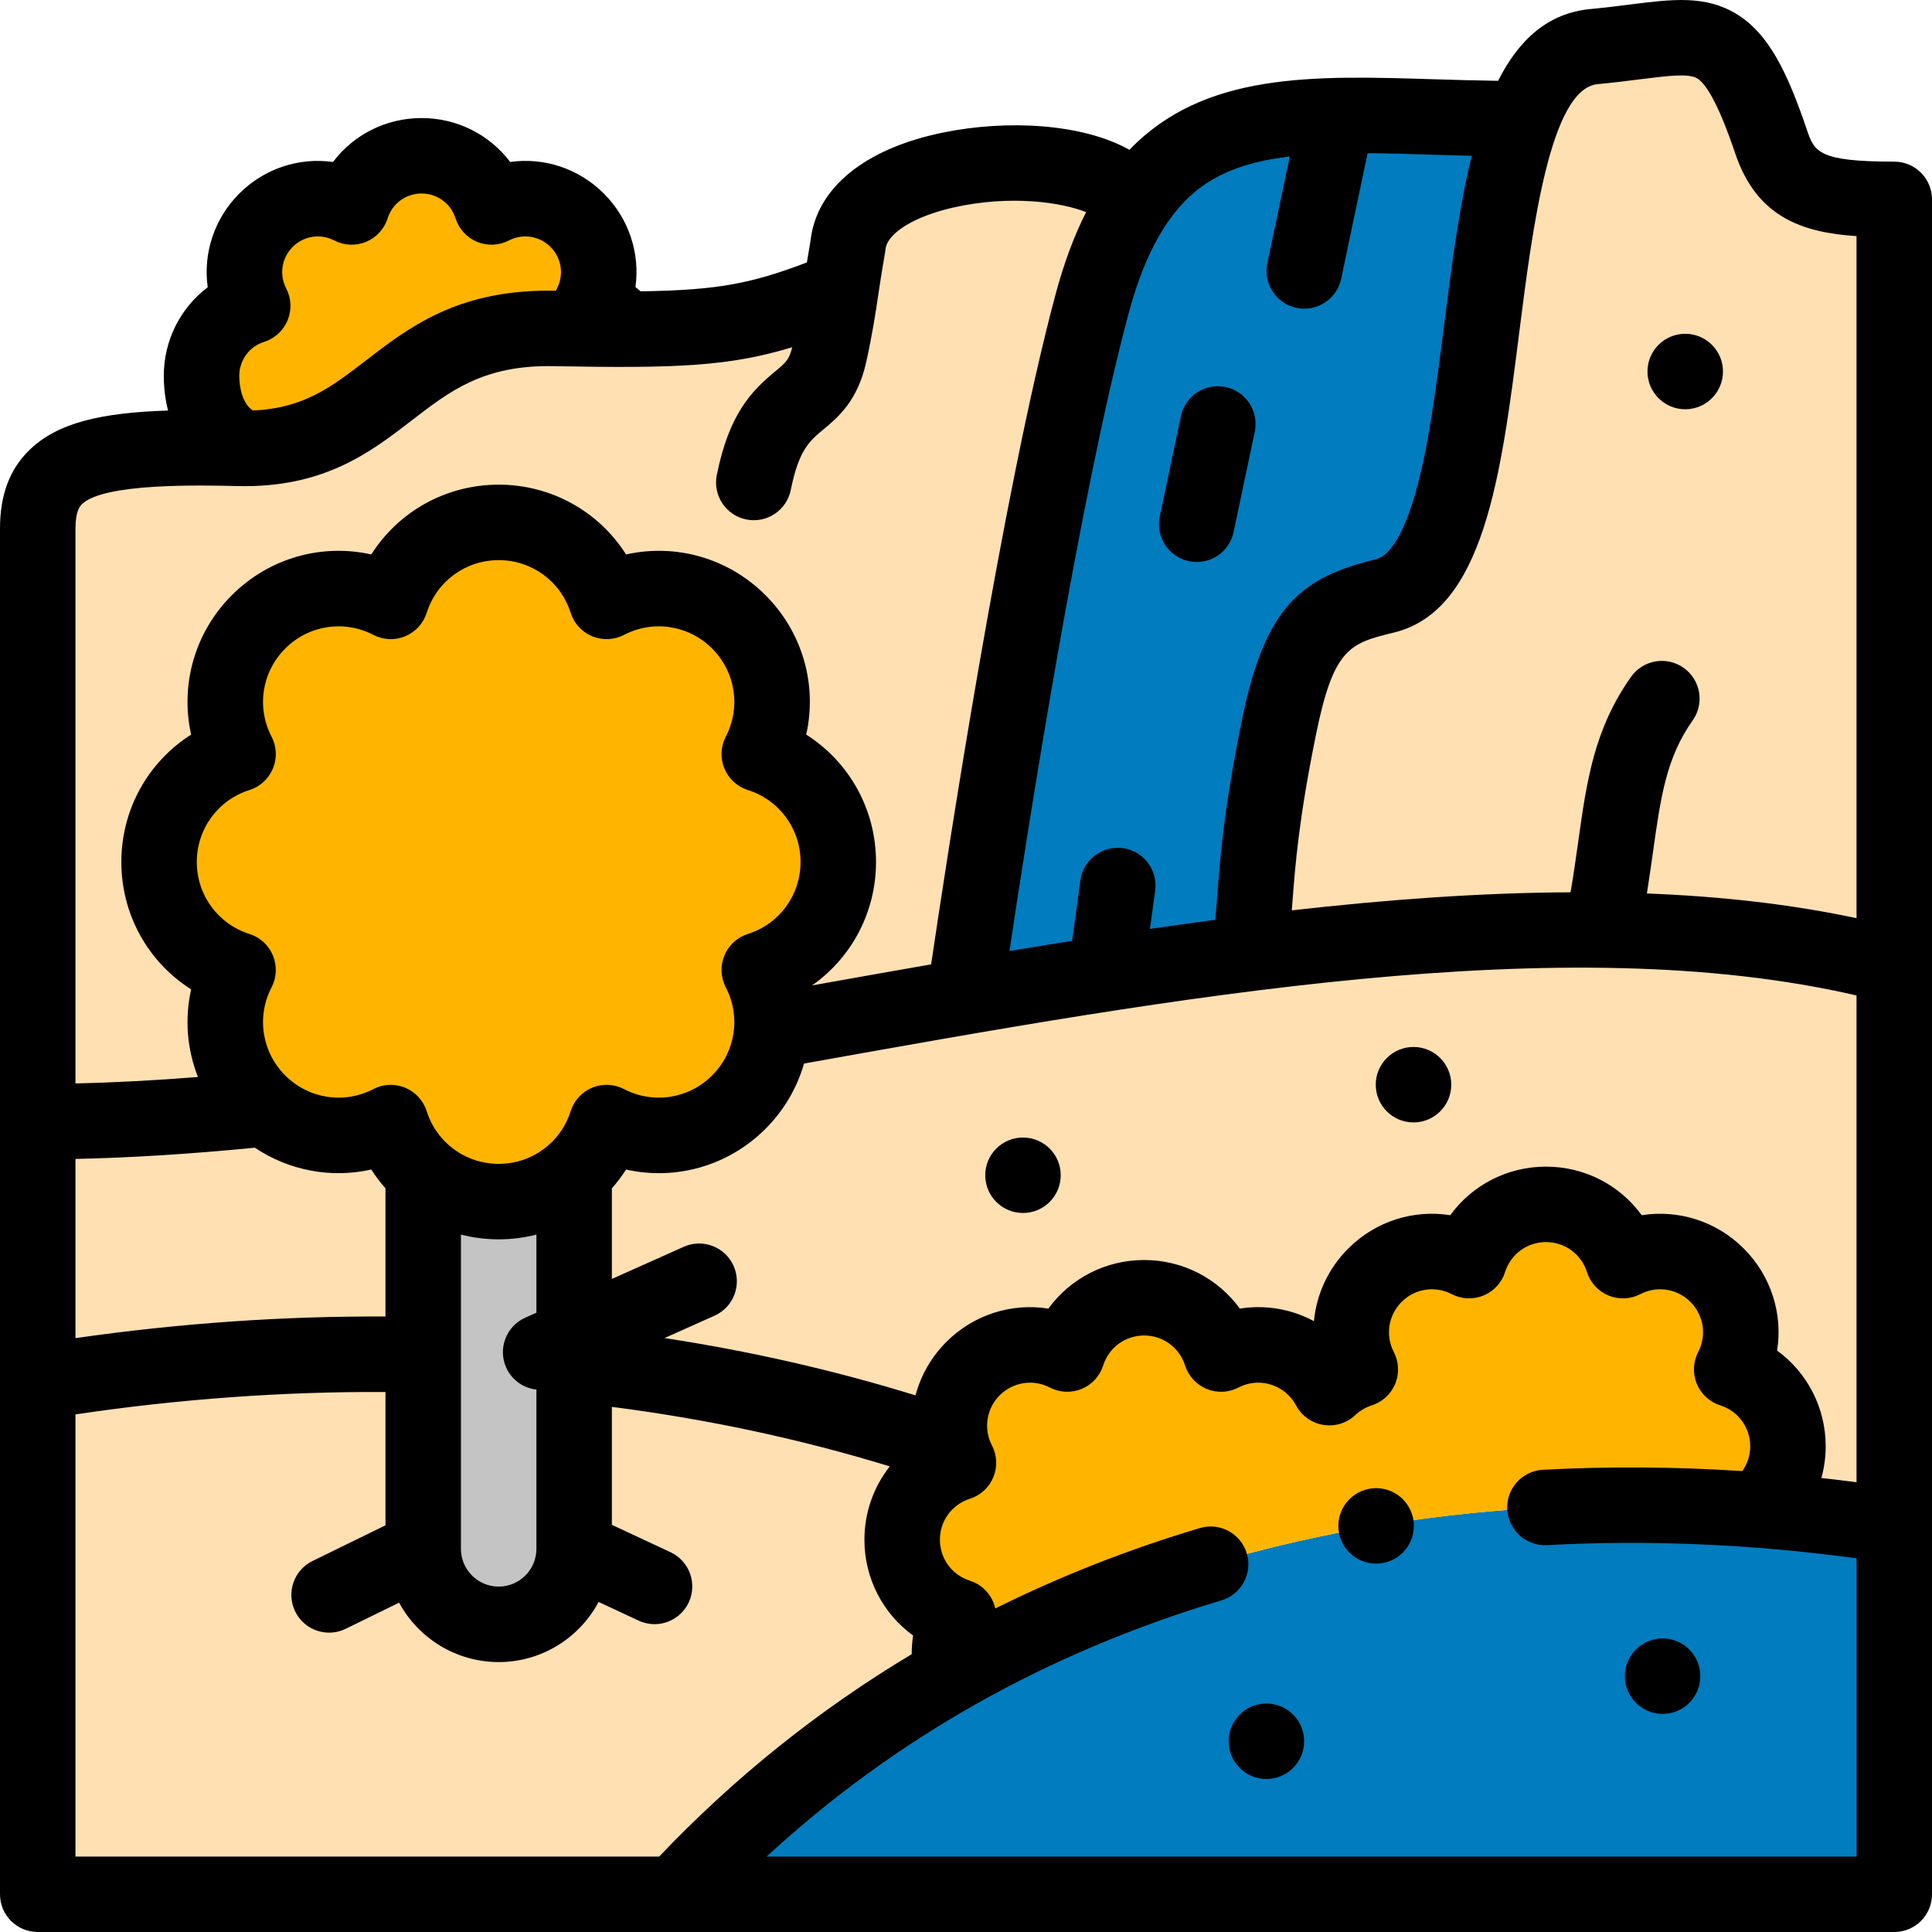 <svg width="78" height="78" viewBox="0 0 78 78" fill="none" xmlns="http://www.w3.org/2000/svg">
<g clip-path="url(#clip0)">
<path fill-rule="evenodd" clip-rule="evenodd" d="M48.915 63.139C41.001 65.497 33.503 69.745 27.272 76.476H76.477V61.596C67.601 60.219 57.985 60.437 48.915 63.139Z" fill="#007CBF"/>
<path fill-rule="evenodd" clip-rule="evenodd" d="M27.272 76.476C33.502 69.746 41 65.498 48.912 63.14C34.108 54.711 16.945 53.266 1.523 55.799V76.476H27.272Z" fill="#FFE0B2"/>
<path fill-rule="evenodd" clip-rule="evenodd" d="M15.775 24.28C14.053 23.386 11.882 23.661 10.438 25.105C8.993 26.55 8.718 28.721 9.612 30.443C7.762 31.028 6.422 32.758 6.422 34.8C6.422 36.844 7.763 38.573 9.612 39.158C8.718 40.88 8.993 43.051 10.438 44.495C10.531 44.589 10.628 44.678 10.727 44.762C12.162 45.971 14.165 46.157 15.775 45.321C16.025 46.111 16.483 46.808 17.086 47.348C17.894 48.071 18.962 48.511 20.133 48.511C21.303 48.511 22.371 48.071 23.18 47.348C23.782 46.808 24.241 46.111 24.491 45.321C26.212 46.215 28.383 45.94 29.828 44.495C30.628 43.695 31.07 42.671 31.152 41.624C31.218 40.782 31.052 39.926 30.654 39.158C32.503 38.573 33.844 36.843 33.844 34.8C33.844 32.758 32.503 31.028 30.654 30.442C31.548 28.721 31.272 26.55 29.828 25.105C28.383 23.661 26.212 23.386 24.491 24.279C23.906 22.43 22.176 21.09 20.133 21.09C18.09 21.09 16.36 22.43 15.775 24.28V24.28Z" fill="#FFB500"/>
<path fill-rule="evenodd" clip-rule="evenodd" d="M20.133 48.511C18.962 48.511 17.895 48.071 17.086 47.347V54.696V62.531C17.086 64.207 18.457 65.578 20.133 65.578C21.809 65.578 23.18 64.207 23.18 62.531V55.086V53.984V47.347C22.371 48.071 21.303 48.511 20.133 48.511V48.511Z" fill="#C4C4C4"/>
<path fill-rule="evenodd" clip-rule="evenodd" d="M39.284 55.254C38.255 56.284 38.058 57.831 38.695 59.057C37.377 59.474 36.422 60.706 36.422 62.162C36.422 63.618 37.378 64.85 38.695 65.267C38.32 65.989 38.234 66.823 38.437 67.596C48.493 61.851 60.052 60.141 70.933 60.958C71.695 60.362 72.185 59.434 72.185 58.391C72.185 56.936 71.23 55.703 69.912 55.286C70.549 54.06 70.353 52.513 69.324 51.484C68.294 50.455 66.748 50.258 65.521 50.895C65.104 49.578 63.872 48.623 62.416 48.623C60.96 48.623 59.728 49.578 59.311 50.895C58.084 50.258 56.538 50.455 55.508 51.484C54.479 52.513 54.283 54.06 54.92 55.286C54.447 55.436 54.021 55.69 53.669 56.022C53.522 55.746 53.332 55.487 53.099 55.254C52.07 54.225 50.523 54.029 49.297 54.666C48.88 53.348 47.647 52.393 46.191 52.393C44.736 52.393 43.504 53.348 43.086 54.666C41.86 54.029 40.313 54.225 39.284 55.254V55.254Z" fill="#FFB500"/>
<path fill-rule="evenodd" clip-rule="evenodd" d="M1.523 55.8C6.572 54.97 11.808 54.567 17.086 54.696V47.348C16.483 46.808 16.025 46.111 15.775 45.321C14.165 46.157 12.162 45.971 10.728 44.762C7.548 45.087 4.465 45.281 1.523 45.281V55.8Z" fill="#FFE0B2"/>
<path fill-rule="evenodd" clip-rule="evenodd" d="M23.18 47.347V53.984V55.086C28.325 55.624 33.458 56.703 38.446 58.421C38.147 57.33 38.426 56.112 39.284 55.255C40.313 54.225 41.86 54.029 43.086 54.666C43.503 53.348 44.736 52.393 46.191 52.393C47.647 52.393 48.88 53.349 49.297 54.666C50.523 54.029 52.07 54.225 53.099 55.255C53.332 55.487 53.522 55.747 53.669 56.023C54.021 55.691 54.447 55.436 54.92 55.287C54.283 54.06 54.479 52.513 55.508 51.484C56.538 50.455 58.084 50.259 59.311 50.896C59.728 49.578 60.96 48.623 62.416 48.623C63.872 48.623 65.104 49.578 65.521 50.896C66.748 50.259 68.295 50.455 69.324 51.484C70.353 52.513 70.549 54.06 69.912 55.287C71.23 55.704 72.185 56.936 72.185 58.392C72.185 59.434 71.695 60.362 70.933 60.958C72.683 61.09 74.416 61.287 76.123 61.543C76.241 61.56 76.359 61.578 76.477 61.597V39C68.955 36.984 59.962 37.291 50.457 38.487C46.679 38.963 42.82 39.579 38.94 40.246C36.347 40.692 33.745 41.16 31.152 41.624C31.07 42.671 30.628 43.695 29.828 44.496C28.383 45.94 26.212 46.215 24.491 45.322C24.241 46.111 23.782 46.808 23.18 47.347V47.347Z" fill="#FFE0B2"/>
<path fill-rule="evenodd" clip-rule="evenodd" d="M44.087 12.28C41.605 21.544 38.94 40.246 38.94 40.246C42.82 39.579 46.679 38.963 50.457 38.488C50.761 36.081 50.608 34.431 51.633 29.369C52.463 25.273 53.552 24.637 55.926 24.054C60.118 23.025 59.23 10.581 61.457 4.793C54.249 4.793 48.862 3.602 45.784 8.258C45.103 9.288 44.536 10.603 44.087 12.28Z" fill="#007CBF"/>
<path fill-rule="evenodd" clip-rule="evenodd" d="M55.926 24.054C53.552 24.637 52.463 25.273 51.633 29.369C50.607 34.431 50.76 36.081 50.457 38.487C59.962 37.291 68.955 36.984 76.477 39V8.049C73.451 8.049 72.18 7.706 71.504 5.721C69.715 0.464 68.762 1.467 64.36 1.88C63.002 2.007 62.1 3.123 61.457 4.793C59.23 10.581 60.118 23.025 55.926 24.054V24.054Z" fill="#FFE0B2"/>
<path fill-rule="evenodd" clip-rule="evenodd" d="M9.918 18.104C15.645 18.081 15.925 13.135 22.376 13.259C23.46 13.28 24.399 13.292 25.228 13.29C24.866 12.833 24.406 12.529 23.837 12.349C24.417 11.234 24.238 9.827 23.302 8.891C22.366 7.955 20.96 7.776 19.844 8.356C19.465 7.157 18.344 6.289 17.02 6.289C15.697 6.289 14.576 7.157 14.197 8.356C13.081 7.776 11.674 7.955 10.738 8.891C9.802 9.827 9.624 11.233 10.203 12.349C9.005 12.728 8.136 13.849 8.136 15.173C8.136 16.497 8.719 17.724 9.918 18.104V18.104Z" fill="#FFB500"/>
<path fill-rule="evenodd" clip-rule="evenodd" d="M22.376 13.259C15.925 13.135 15.645 18.081 9.918 18.104C9.824 18.104 9.729 18.103 9.633 18.101C3.628 17.958 1.523 18.536 1.523 21.335V45.282C4.465 45.282 7.548 45.087 10.728 44.762C10.628 44.678 10.531 44.589 10.438 44.496C8.993 43.051 8.718 40.88 9.612 39.159C7.763 38.574 6.422 36.844 6.422 34.801C6.422 32.758 7.763 31.028 9.612 30.443C8.718 28.721 8.993 26.55 10.438 25.106C11.882 23.661 14.053 23.386 15.775 24.28C16.36 22.43 18.09 21.09 20.133 21.09C22.176 21.09 23.905 22.431 24.491 24.28C26.212 23.386 28.383 23.661 29.828 25.106C31.272 26.55 31.547 28.721 30.654 30.443C32.503 31.028 33.843 32.758 33.843 34.801C33.843 36.844 32.503 38.573 30.654 39.159C31.052 39.926 31.218 40.783 31.152 41.624C33.745 41.16 36.347 40.692 38.94 40.246C38.94 40.246 41.604 21.544 44.086 12.28C44.536 10.603 45.103 9.288 45.784 8.258C44.474 5.607 34.584 6.067 34.232 9.938C34.107 10.641 34.025 11.188 33.948 11.699C30.841 12.92 29.425 13.278 25.229 13.29C24.399 13.292 23.46 13.28 22.376 13.259Z" fill="#FFE0B2"/>
<path d="M76.477 6.526C73.387 6.526 73.249 6.12 72.946 5.231C72.168 2.943 71.421 1.365 70.108 0.565C68.851 -0.201 67.51 -0.033 65.814 0.181C65.341 0.241 64.804 0.309 64.217 0.364C62.478 0.527 61.309 1.623 60.482 3.263C59.575 3.25 58.695 3.224 57.839 3.198C52.991 3.048 48.611 2.915 45.599 6.048C43.684 4.976 40.629 4.827 38.07 5.352C34.899 6.003 32.955 7.596 32.722 9.728C32.666 10.044 32.618 10.331 32.576 10.596C30.39 11.421 29.066 11.719 25.863 11.761C25.795 11.703 25.727 11.646 25.655 11.591C25.843 10.23 25.396 8.831 24.379 7.814C23.361 6.796 21.96 6.348 20.597 6.539C19.768 5.441 18.46 4.766 17.02 4.766C15.58 4.766 14.273 5.441 13.444 6.539C12.081 6.349 10.679 6.796 9.661 7.814C8.643 8.832 8.196 10.234 8.386 11.597C7.289 12.426 6.613 13.733 6.613 15.173C6.613 15.668 6.674 16.137 6.785 16.575C4.109 16.659 2.324 17.059 1.184 18.172C0.387 18.95 0 19.985 0 21.336V76.477C0 77.318 0.682 78 1.523 78H76.477C77.318 78 78 77.318 78 76.477V8.05C78 7.208 77.318 6.526 76.477 6.526V6.526ZM49.741 6.867C50.431 6.589 51.214 6.419 52.072 6.317L51.165 10.625C50.992 11.448 51.518 12.256 52.342 12.429C52.448 12.451 52.553 12.462 52.657 12.462C53.362 12.462 53.995 11.97 54.146 11.253L55.213 6.184C56.021 6.191 56.866 6.216 57.745 6.243C58.293 6.26 58.849 6.277 59.418 6.29C58.91 8.335 58.61 10.698 58.314 13.031C58.003 15.487 57.681 18.028 57.146 19.903C56.693 21.486 56.131 22.436 55.562 22.575C52.574 23.309 51.081 24.421 50.14 29.067C49.406 32.689 49.261 34.596 49.133 36.279C49.111 36.57 49.09 36.853 49.066 37.134C48.189 37.251 47.308 37.375 46.425 37.504L46.636 35.958C46.75 35.125 46.167 34.356 45.333 34.242C44.5 34.13 43.731 34.712 43.617 35.546L43.284 37.984C42.441 38.117 41.598 38.254 40.753 38.395C41.51 33.347 43.602 19.974 45.558 12.675C46.657 8.575 48.371 7.417 49.741 6.867V6.867ZM10.663 13.802C11.092 13.666 11.439 13.348 11.611 12.932C11.783 12.517 11.763 12.047 11.556 11.647C11.266 11.089 11.37 10.414 11.816 9.968C12.262 9.522 12.937 9.418 13.495 9.708C13.894 9.915 14.364 9.935 14.78 9.764C15.195 9.591 15.514 9.245 15.649 8.816C15.839 8.216 16.39 7.812 17.02 7.812C17.651 7.812 18.202 8.216 18.392 8.816C18.527 9.244 18.846 9.591 19.261 9.764C19.677 9.935 20.147 9.915 20.546 9.708C21.105 9.418 21.78 9.523 22.225 9.968C22.671 10.414 22.776 11.089 22.486 11.647C22.471 11.677 22.458 11.707 22.445 11.737C22.432 11.737 22.419 11.737 22.406 11.737C22.314 11.735 22.224 11.734 22.135 11.734C18.431 11.734 16.488 13.232 14.769 14.556C13.379 15.627 12.255 16.488 10.209 16.572C9.808 16.317 9.66 15.683 9.66 15.173C9.66 14.543 10.063 13.992 10.663 13.802V13.802ZM3.047 21.336C3.047 20.612 3.24 20.423 3.313 20.352C4.19 19.495 8.118 19.589 9.597 19.624C13.08 19.706 14.963 18.253 16.628 16.97C18.189 15.767 19.538 14.73 22.346 14.783C27.402 14.881 29.49 14.777 31.983 14.019C31.864 14.523 31.722 14.642 31.288 15.002C30.333 15.795 29.435 16.711 28.939 19.179C28.773 20.004 29.308 20.807 30.132 20.973C30.959 21.138 31.76 20.604 31.926 19.779C32.251 18.163 32.685 17.802 33.234 17.346C33.822 16.858 34.627 16.19 34.973 14.611C35.222 13.476 35.336 12.719 35.456 11.918C35.532 11.41 35.611 10.884 35.731 10.206C35.739 10.163 35.745 10.12 35.749 10.076C35.809 9.414 36.92 8.729 38.513 8.373C40.815 7.859 42.873 8.17 43.849 8.566C43.372 9.505 42.959 10.603 42.615 11.886C40.472 19.884 38.189 34.891 37.592 38.934C35.987 39.214 34.383 39.499 32.783 39.785C34.376 38.668 35.367 36.832 35.367 34.801C35.367 32.672 34.28 30.755 32.549 29.658C32.997 27.658 32.411 25.534 30.905 24.029C29.399 22.523 27.276 21.936 25.276 22.385C24.179 20.654 22.262 19.567 20.133 19.567C18.003 19.567 16.087 20.654 14.99 22.385C12.99 21.936 10.866 22.523 9.361 24.029C7.855 25.534 7.269 27.658 7.717 29.658C5.986 30.755 4.899 32.671 4.899 34.801C4.899 36.931 5.986 38.847 7.717 39.944C7.45 41.131 7.552 42.361 7.991 43.481C6.243 43.62 4.604 43.707 3.047 43.741V21.336ZM29.302 39.861C29.916 41.045 29.695 42.474 28.75 43.419C27.806 44.363 26.376 44.584 25.193 43.97C24.794 43.763 24.323 43.742 23.907 43.914C23.492 44.087 23.174 44.433 23.038 44.862C22.636 46.134 21.468 46.988 20.133 46.988C18.797 46.988 17.63 46.134 17.227 44.862C17.091 44.434 16.773 44.087 16.358 43.914C16.171 43.837 15.973 43.798 15.775 43.798C15.533 43.798 15.292 43.856 15.073 43.97C13.889 44.585 12.459 44.363 11.515 43.419C10.571 42.474 10.349 41.045 10.964 39.861C11.171 39.462 11.191 38.991 11.019 38.576C10.847 38.16 10.5 37.842 10.071 37.706C8.8 37.304 7.945 36.136 7.945 34.801C7.945 33.466 8.8 32.298 10.072 31.895C10.5 31.76 10.847 31.442 11.019 31.026C11.192 30.61 11.171 30.14 10.964 29.741C10.349 28.557 10.571 27.128 11.515 26.183C12.459 25.239 13.889 25.017 15.073 25.632C15.472 25.839 15.942 25.86 16.358 25.688C16.774 25.515 17.092 25.169 17.227 24.74C17.63 23.468 18.797 22.614 20.133 22.614C21.468 22.614 22.636 23.468 23.038 24.74C23.174 25.169 23.492 25.515 23.908 25.688C24.323 25.86 24.794 25.839 25.193 25.632C26.377 25.017 27.806 25.239 28.751 26.183C29.695 27.128 29.916 28.557 29.302 29.741C29.095 30.14 29.074 30.61 29.246 31.026C29.418 31.442 29.765 31.76 30.194 31.896C31.466 32.298 32.32 33.466 32.32 34.801C32.32 36.136 31.466 37.304 30.194 37.706C29.765 37.842 29.418 38.16 29.246 38.576C29.074 38.992 29.094 39.462 29.302 39.861V39.861ZM21.205 53.199C20.437 53.543 20.093 54.444 20.436 55.212C20.664 55.722 21.139 56.042 21.656 56.101V62.531C21.656 63.371 20.973 64.055 20.133 64.055C19.293 64.055 18.609 63.371 18.609 62.531V49.844C19.098 49.969 19.609 50.035 20.133 50.035C20.657 50.035 21.167 49.969 21.656 49.844V52.997L21.205 53.199ZM3.047 46.789C5.28 46.742 7.667 46.592 10.289 46.336C11.676 47.265 13.373 47.579 14.99 47.217C15.161 47.487 15.354 47.739 15.562 47.976V53.151C11.436 53.13 7.239 53.423 3.047 54.024V46.789ZM26.613 74.954H3.047V57.103C7.24 56.48 11.441 56.177 15.562 56.199V61.581L12.617 63.022C11.861 63.392 11.548 64.305 11.918 65.06C12.182 65.6 12.724 65.914 13.287 65.914C13.512 65.914 13.74 65.865 13.956 65.759L16.113 64.704C16.887 66.13 18.398 67.102 20.133 67.102C21.879 67.102 23.398 66.117 24.168 64.675L25.781 65.428C25.99 65.526 26.209 65.572 26.425 65.572C26.998 65.572 27.547 65.246 27.806 64.693C28.162 63.93 27.833 63.024 27.071 62.667L24.703 61.561V56.799C28.572 57.296 32.332 58.101 35.922 59.202C35.275 60.024 34.899 61.056 34.899 62.163C34.899 63.73 35.65 65.15 36.865 66.031C36.826 66.279 36.808 66.531 36.808 66.783C33.061 69.028 29.654 71.756 26.613 74.954V74.954ZM74.953 74.954H30.951C36.117 70.185 42.279 66.712 49.313 64.611C50.119 64.371 50.577 63.522 50.336 62.716C50.096 61.91 49.247 61.451 48.441 61.692C45.546 62.556 42.791 63.641 40.181 64.938C40.161 64.852 40.137 64.767 40.103 64.685C39.931 64.269 39.584 63.951 39.155 63.815C38.432 63.586 37.946 62.922 37.946 62.163C37.946 61.403 38.432 60.739 39.155 60.51C39.584 60.374 39.931 60.056 40.103 59.64C40.275 59.225 40.255 58.755 40.047 58.355C39.698 57.682 39.824 56.869 40.361 56.332C40.898 55.795 41.711 55.669 42.384 56.018C42.783 56.225 43.254 56.246 43.669 56.074C44.085 55.902 44.403 55.555 44.539 55.126C44.768 54.403 45.432 53.917 46.191 53.917C46.951 53.917 47.615 54.403 47.844 55.126C47.98 55.555 48.298 55.902 48.714 56.074C49.129 56.246 49.599 56.226 49.999 56.018C50.672 55.669 51.485 55.795 52.022 56.332C52.144 56.454 52.246 56.591 52.326 56.741C52.55 57.16 52.956 57.45 53.424 57.526C53.893 57.603 54.37 57.457 54.715 57.131C54.904 56.953 55.134 56.817 55.38 56.739C55.809 56.603 56.156 56.285 56.328 55.87C56.5 55.454 56.479 54.984 56.272 54.585C55.923 53.912 56.049 53.099 56.586 52.562C57.123 52.024 57.936 51.898 58.609 52.248C59.008 52.455 59.479 52.475 59.894 52.303C60.31 52.131 60.628 51.784 60.764 51.355C60.993 50.632 61.657 50.146 62.416 50.146C63.176 50.146 63.84 50.632 64.069 51.355C64.205 51.784 64.523 52.131 64.938 52.303C65.354 52.475 65.824 52.455 66.224 52.248C66.897 51.898 67.71 52.024 68.247 52.562C68.784 53.099 68.91 53.912 68.561 54.585C68.353 54.984 68.333 55.454 68.505 55.87C68.677 56.285 69.024 56.603 69.453 56.739C70.176 56.968 70.662 57.632 70.662 58.392C70.662 58.755 70.547 59.102 70.342 59.391C67.632 59.215 64.939 59.197 62.291 59.339C61.451 59.383 60.806 60.101 60.852 60.941C60.896 61.782 61.619 62.427 62.454 62.381C66.542 62.162 70.743 62.341 74.954 62.914V74.954H74.953ZM74.953 59.841C74.48 59.779 74.007 59.723 73.534 59.671C73.648 59.26 73.708 58.83 73.708 58.392C73.708 56.827 72.959 55.407 71.747 54.527C71.981 53.048 71.508 51.515 70.401 50.407C69.294 49.3 67.76 48.827 66.281 49.061C65.4 47.849 63.982 47.1 62.416 47.1C60.85 47.1 59.431 47.849 58.551 49.061C57.071 48.826 55.538 49.3 54.431 50.407C53.62 51.218 53.149 52.258 53.047 53.338C52.131 52.846 51.081 52.669 50.056 52.832C49.176 51.62 47.757 50.87 46.191 50.87C44.626 50.87 43.207 51.62 42.326 52.832C40.847 52.597 39.314 53.07 38.206 54.178C37.591 54.793 37.173 55.539 36.962 56.335C33.702 55.327 30.31 54.553 26.828 54.021L28.848 53.118C29.616 52.774 29.96 51.873 29.616 51.105C29.273 50.337 28.372 49.992 27.604 50.337L24.703 51.634V47.976C24.912 47.739 25.105 47.487 25.276 47.217C27.275 47.666 29.399 47.079 30.905 45.574C31.66 44.819 32.183 43.909 32.461 42.938C47.572 40.232 63.164 37.459 74.953 40.19V59.841H74.953ZM74.953 37.069C72.275 36.499 69.441 36.186 66.489 36.072C66.583 35.483 66.661 34.929 66.737 34.39C67.046 32.186 67.269 30.594 68.337 29.086C68.823 28.4 68.66 27.449 67.974 26.963C67.287 26.476 66.336 26.639 65.85 27.326C64.355 29.438 64.06 31.537 63.719 33.967C63.628 34.623 63.531 35.301 63.407 36.024C59.783 36.042 56.009 36.316 52.153 36.754C52.159 36.673 52.165 36.592 52.172 36.51C52.293 34.916 52.43 33.109 53.127 29.672C53.843 26.135 54.509 25.971 56.29 25.534C59.915 24.644 60.606 19.189 61.337 13.414C61.863 9.262 62.583 3.577 64.502 3.397C65.137 3.338 65.699 3.267 66.195 3.204C67.345 3.059 68.175 2.954 68.523 3.166C69.157 3.553 69.838 5.555 70.062 6.213C70.928 8.756 72.742 9.387 74.953 9.533V37.069H74.953Z" fill="black"/>
<path d="M48 22.656C48.106 22.678 48.211 22.689 48.315 22.689C49.02 22.689 49.653 22.197 49.804 21.479L50.657 17.43C50.83 16.607 50.303 15.799 49.48 15.625C48.656 15.452 47.849 15.979 47.675 16.802L46.823 20.851C46.65 21.675 47.176 22.483 48 22.656V22.656Z" fill="black"/>
<path d="M68.037 13.476H68.036C67.195 13.476 66.513 14.158 66.513 14.999C66.513 15.84 67.196 16.523 68.037 16.523C68.879 16.523 69.561 15.84 69.561 14.999C69.561 14.158 68.879 13.476 68.037 13.476Z" fill="black"/>
<path d="M67.123 69.195C67.964 69.195 68.647 68.513 68.647 67.672C68.647 66.83 67.964 66.148 67.123 66.148H67.122C66.281 66.148 65.599 66.83 65.599 67.672C65.599 68.513 66.282 69.195 67.123 69.195V69.195Z" fill="black"/>
<path d="M51.127 68.776H51.126C50.285 68.776 49.603 69.459 49.603 70.3C49.603 71.141 50.286 71.823 51.127 71.823C51.968 71.823 52.651 71.141 52.651 70.3C52.651 69.459 51.968 68.776 51.127 68.776V68.776Z" fill="black"/>
<path d="M41.301 45.925H41.3C40.459 45.925 39.777 46.607 39.777 47.448C39.777 48.289 40.459 48.971 41.301 48.971C42.142 48.971 42.824 48.289 42.824 47.448C42.824 46.607 42.142 45.925 41.301 45.925Z" fill="black"/>
<path d="M57.067 42.269H57.066C56.225 42.269 55.543 42.951 55.543 43.792C55.543 44.633 56.226 45.315 57.067 45.315C57.909 45.315 58.591 44.633 58.591 43.792C58.591 42.951 57.909 42.269 57.067 42.269V42.269Z" fill="black"/>
<path d="M55.558 60.081H55.556C54.715 60.081 54.033 60.764 54.033 61.605C54.033 62.446 54.716 63.128 55.558 63.128C56.399 63.128 57.081 62.446 57.081 61.605C57.081 60.764 56.399 60.081 55.558 60.081Z" fill="black"/>
</g>
<defs>
<clipPath id="clip0">
<rect width="78" height="78" fill="white"/>
</clipPath>
</defs>
</svg>
